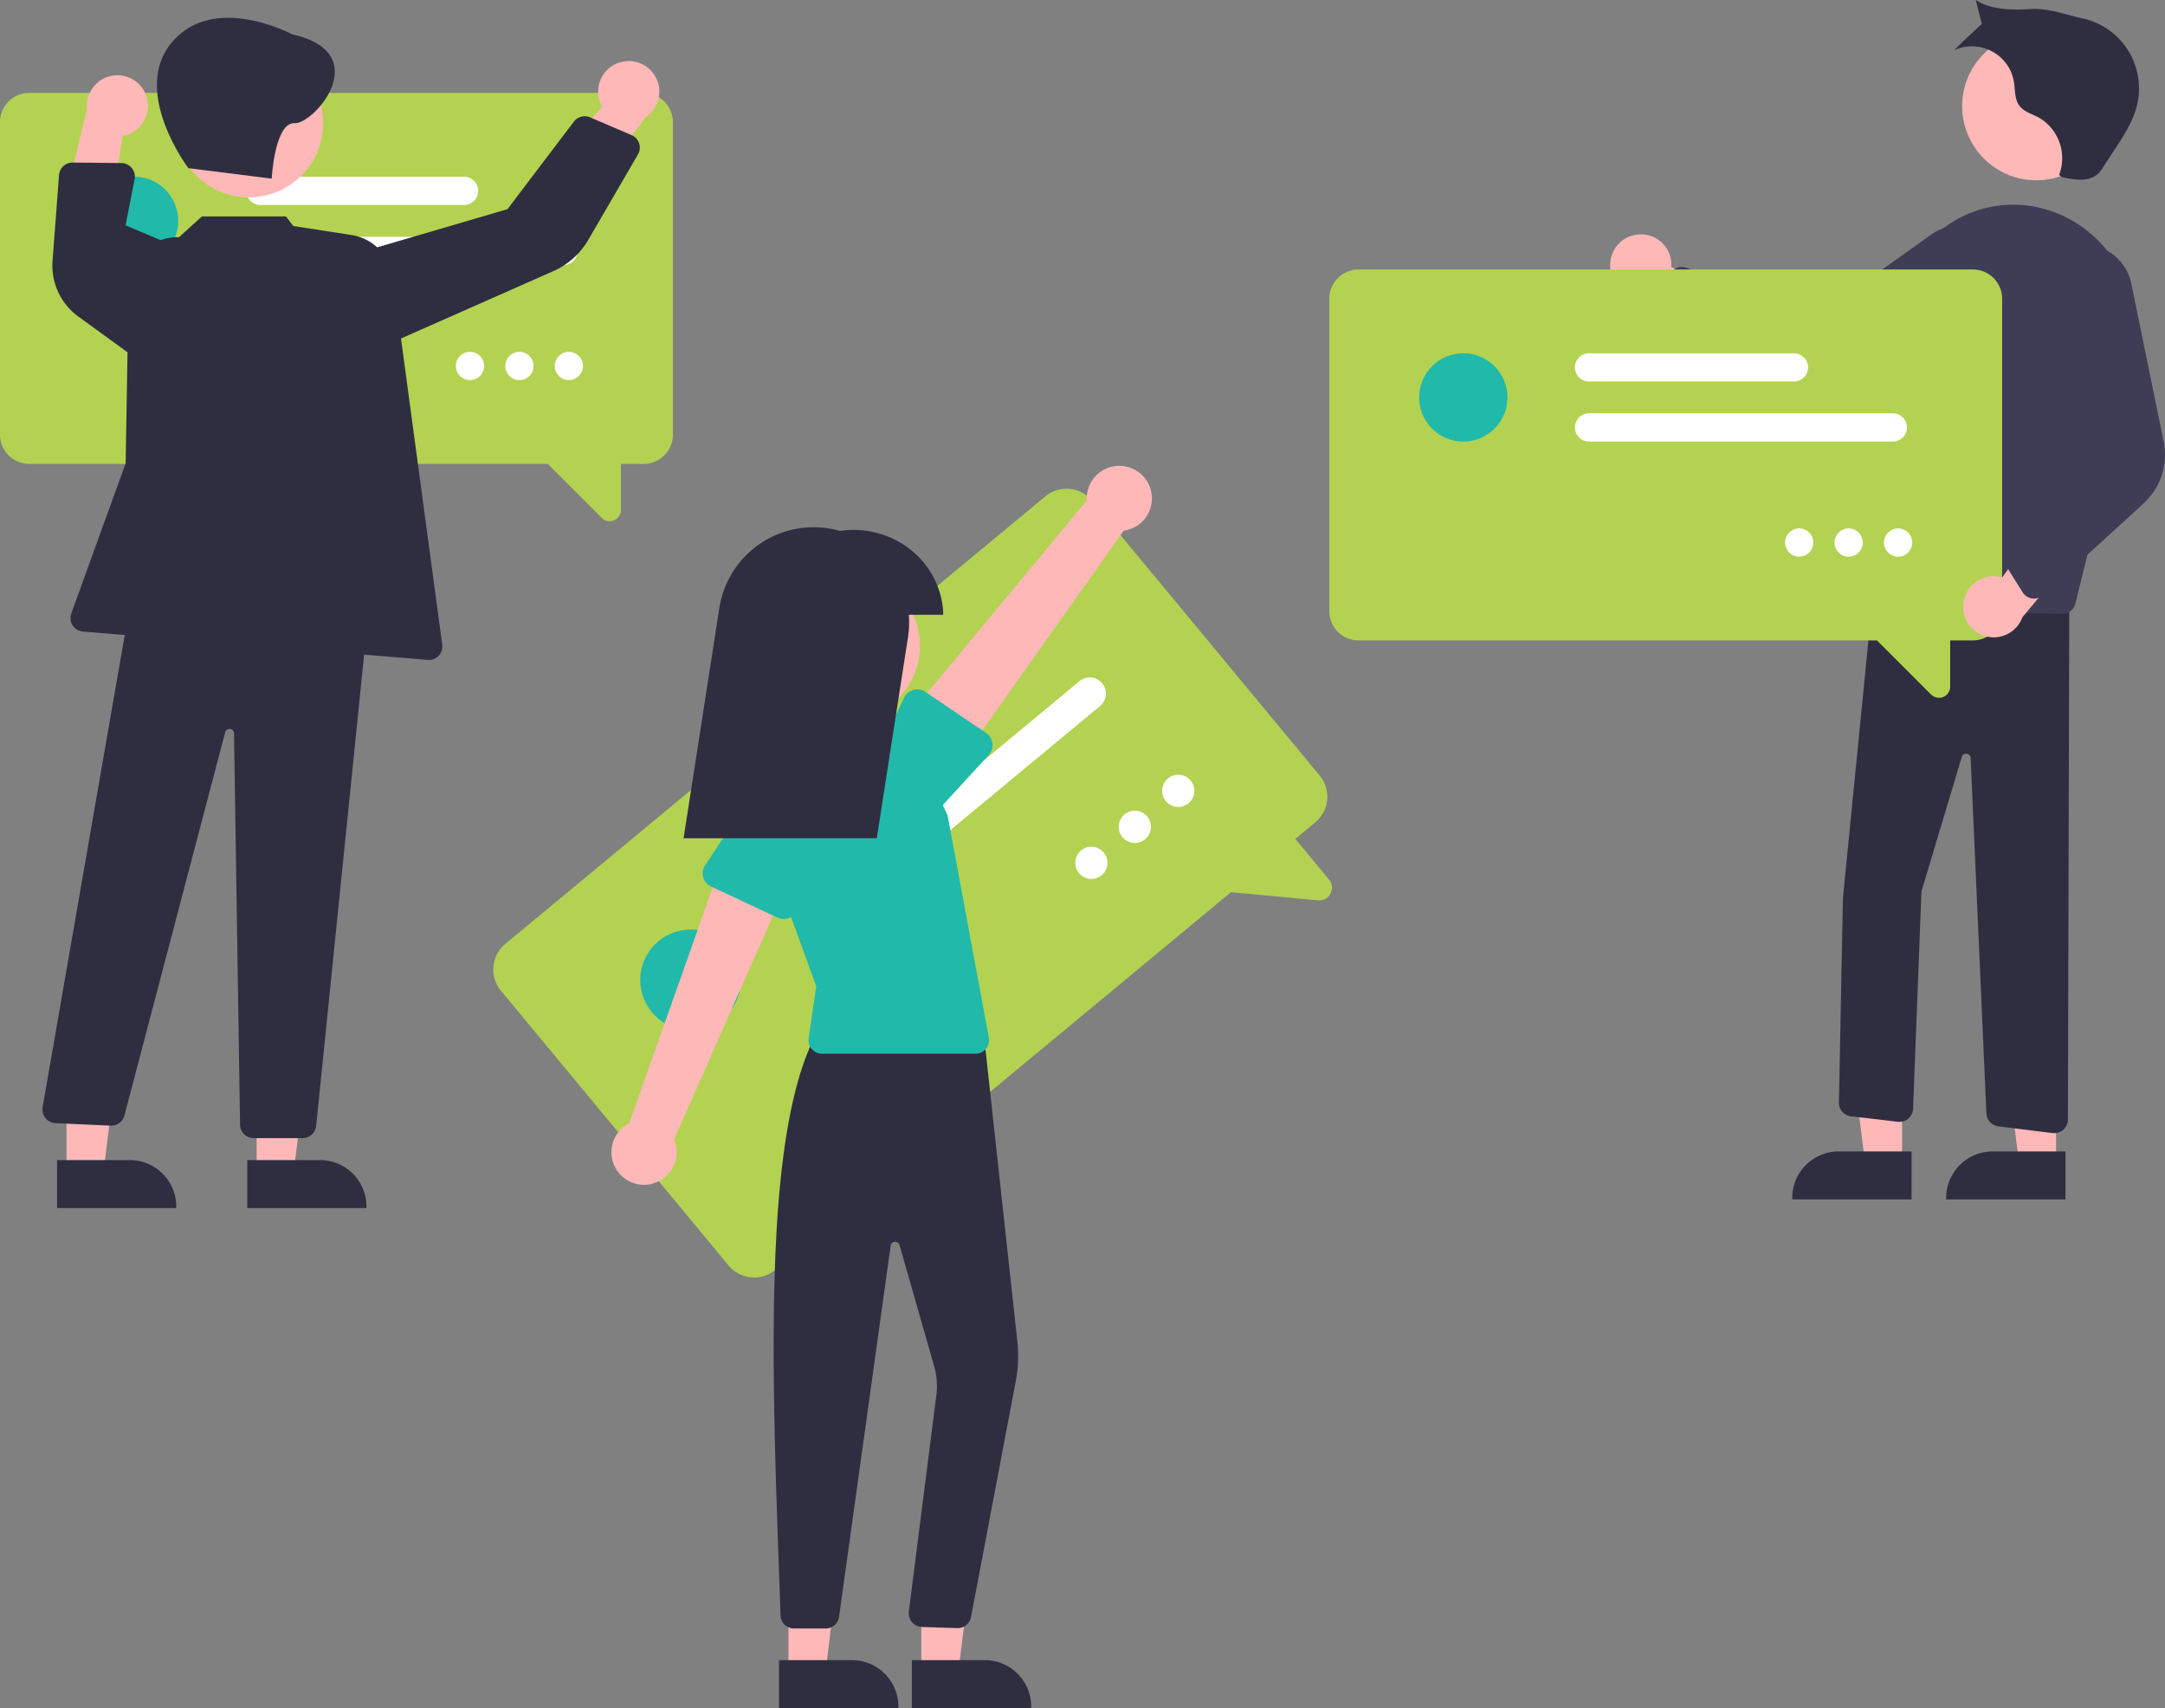 <svg xmlns="http://www.w3.org/2000/svg" viewBox="0 0 717.16 565.72"><rect x="0" y="0" width="717.16" height="565.72" fill="#808080" stroke="none"/><g id="レイヤー_2" data-name="レイヤー 2"><g id="a953921f-4c4e-4323-8cfc-8a6ae54c37d9"><path d="M435.7,272.35,256.85,420.58a11,11,0,0,1-15.51-1.45l-75.4-91a11,11,0,0,1,1.45-15.51L346.25,164.42a11,11,0,0,1,15.51,1.45l75.39,91A11,11,0,0,1,435.7,272.35Z" style="fill:#b3d251"/><path d="M428.53,267.88,253.79,412.71a5.68,5.68,0,0,1-8-.75l-72-86.85a5.69,5.69,0,0,1,.75-8L349.3,172.29a5.68,5.68,0,0,1,8,.75l72,86.86A5.67,5.67,0,0,1,428.53,267.88Z" style="fill:#b3d251"/><path d="M436.59,298.2l-35.94-3.36,25.72-20.25,13.86,16.72a4.17,4.17,0,0,1,.48,4.66,4.27,4.27,0,0,1-1,1.3A4.13,4.13,0,0,1,436.59,298.2Z" style="fill:#b3d251"/><path d="M364.41,233.83,276,307.09a5.34,5.34,0,0,1-6.81-8.22l88.4-73.27a5.34,5.34,0,0,1,6.81,8.23Z" style="fill:#fff"/><path d="M321.15,240.21l-59.62,49.41a5.34,5.34,0,0,1-6.81-8.23h0L314.33,232a5.34,5.34,0,0,1,6.82,8.23Z" style="fill:#ccc"/><circle cx="228.77" cy="324.57" r="16.69" style="fill:#21b9a9"/><circle cx="361.52" cy="285.78" r="5.34" style="fill:#fff"/><circle cx="375.91" cy="273.85" r="5.34" style="fill:#fff"/><circle cx="390.3" cy="261.93" r="5.34" style="fill:#fff"/><polygon points="305.18 553.84 317.44 553.84 323.28 506.55 305.18 506.55 305.18 553.84" style="fill:#ffb8b8"/><path d="M302.06,549.84H326.2a15.37,15.37,0,0,1,15.39,15.38h0v.5H302.06Z" style="fill:#2f2e41"/><polygon points="261.18 553.84 273.44 553.84 279.28 506.55 261.18 506.55 261.18 553.84" style="fill:#ffb8b8"/><path d="M258.06,549.84H282.2a15.37,15.37,0,0,1,15.39,15.38h0v.5H258.06Z" style="fill:#2f2e41"/><path d="M273.49,539.37H263.06a4.49,4.49,0,0,1-4.5-4.34l-.32-9.12c-2.64-72.94-5.36-148.37,11.51-182.27l.14-.26,55.88-2L337,444.27a44.36,44.36,0,0,1-.52,13.16l-14.83,78.15a4.5,4.5,0,0,1-4.59,3.66l-11.71-.38a4.5,4.5,0,0,1-4.32-4.68c0-.09,0-.18,0-.27l9.2-72.28a24.64,24.64,0,0,0-.83-9.28l-11.44-40a1.5,1.5,0,0,0-1.86-1,1.48,1.48,0,0,0-1.07,1.23L277.94,535.49A4.51,4.51,0,0,1,273.49,539.37Z" style="fill:#2f2e41"/><circle cx="280.17" cy="213.91" r="24.56" style="fill:#ffb8b8"/><path d="M323.15,349H272.32a4.5,4.5,0,0,1-4.5-4.5,4.74,4.74,0,0,1,.05-.65l2.51-17.2-14.74-40.55a29.84,29.84,0,0,1,17.85-38.24,29.54,29.54,0,0,1,6.16-1.53h0a29.74,29.74,0,0,1,31,16.82l3.24,6.89,13.66,73.64a4.47,4.47,0,0,1-4.42,5.32Z" style="fill:#21b9a9"/><path d="M215.86,392.09a10.74,10.74,0,0,0,8-12.9,10.52,10.52,0,0,0-.59-1.8l39.61-89.47-22.66-5.71L208.45,372a10.8,10.8,0,0,0,7.41,20.13Z" style="fill:#ffb8b8"/><path d="M257.55,303.92l-22-10.31a4.82,4.82,0,0,1-2.32-6.41,4.59,4.59,0,0,1,.35-.61l13.39-20.23a13.38,13.38,0,0,1,24.2,11.42l-6.93,23.16a4.8,4.8,0,0,1-6,3.23,3.74,3.74,0,0,1-.66-.25Z" style="fill:#21b9a9"/><path d="M381.06,161.85a10.73,10.73,0,0,1-7,13.5,11.54,11.54,0,0,1-1.85.42L315.68,255.6l-16.5-16.53L360,165.79a10.8,10.8,0,0,1,21.08-3.94Z" style="fill:#ffb8b8"/><path d="M328.76,246.23a4.78,4.78,0,0,1-1.23,3.82l-16.35,17.81A13.38,13.38,0,0,1,289,252.92l10.51-21.86a4.81,4.81,0,0,1,6.43-2.25,5.32,5.32,0,0,1,.61.35l20.14,13.64A4.82,4.82,0,0,1,328.76,246.23Z" style="fill:#21b9a9"/><path d="M312.44,203.62a24.75,24.75,0,0,0-.92-6.57c-3.95-14.62-18.56-23.4-33.22-21.2a31.75,31.75,0,0,0-8.77-1.23h0a31.64,31.64,0,0,0-31.25,26.77l-11.84,76.23h64l10.33-66.52a31.2,31.2,0,0,0,.27-7.48Z" style="fill:#2f2e41"/><path d="M542.6,77.67a10.05,10.05,0,0,1,11,9,9.62,9.62,0,0,1,0,1.78l32.71,14.39L570.69,113,542,97.74a10.11,10.11,0,0,1,.57-20.07Z" style="fill:#ffb8b8"/><circle cx="674.53" cy="35.15" r="24.56" style="fill:#ffb8b8"/><polygon points="630.08 385.36 617.82 385.36 611.99 338.07 630.08 338.08 630.08 385.36" style="fill:#ffb8b8"/><path d="M633.21,397.25H593.68v-.5a15.39,15.39,0,0,1,15.38-15.39h24.15Z" style="fill:#2f2e41"/><polygon points="681.08 385.36 668.82 385.36 662.99 338.07 681.08 338.08 681.08 385.36" style="fill:#ffb8b8"/><path d="M684.21,397.25H644.68v-.5a15.39,15.39,0,0,1,15.38-15.39h24.15Z" style="fill:#2f2e41"/><path d="M680.5,375.29a5.07,5.07,0,0,1-.55,0L662,373.05a4.5,4.5,0,0,1-4-4.24l-5.23-117.76a1.5,1.5,0,0,0-2.86-.55l-13.43,44.78-2.77,71.94a4.49,4.49,0,0,1-4.66,4.32l-.36,0-15.54-1.83a4.47,4.47,0,0,1-4-4.55l1.32-67.72,10.53-106.29.47,0,64,2.47L685,370.81A4.5,4.5,0,0,1,680.5,375.29Z" style="fill:#2f2e41"/><path d="M683.15,203.32H683l-64.48-1.69a4.51,4.51,0,0,1-4.38-4.62c0-.16,0-.32,0-.49l12.39-91.19a44.16,44.16,0,0,1,18.68-30.79A38.25,38.25,0,0,1,676.39,69c22.51,5.71,36,29.87,30.1,53.88l-19,77A4.52,4.52,0,0,1,683.15,203.32Z" style="fill:#3f3d56"/><path d="M598.56,130.9a21.78,21.78,0,0,1-12-3.55L549,102.68a4.51,4.51,0,0,1-1.29-6.23,4.93,4.93,0,0,1,.5-.63l5.66-6a4.47,4.47,0,0,1,4.93-1.08l42,16.72L639.7,77.7A16.15,16.15,0,1,1,658.48,104a16.6,16.6,0,0,1-2.33,1.38l-48.09,23.36A21.7,21.7,0,0,1,598.56,130.9Z" style="fill:#3f3d56"/><path d="M683,58.64c4.19,1,9.25,1.75,12.24-1.35a12,12,0,0,0,1.42-1.89l3.91-6c3-4.58,6.06-9.28,7.33-14.61a23.75,23.75,0,0,0-17.59-28.6L690,6.15C684.18,4.84,678.46,2.59,672.49,3s-13,.28-18-3c.31,1.46,2,7.91,2,7.91s-7.54,6.92-9.06,8.65a14.17,14.17,0,0,1,18.7,7.21,14.36,14.36,0,0,1,1,3.46c.43,2.62.17,5.54,1.73,7.69s4.15,2.77,6.39,3.95a15.57,15.57,0,0,1,6.84,19.05Z" style="fill:#2f2e41"/><path d="M653.55,212.11H450a9.66,9.66,0,0,1-9.65-9.65V98.91A9.67,9.67,0,0,1,450,89.26H653.55a9.67,9.67,0,0,1,9.66,9.65V202.46A9.66,9.66,0,0,1,653.55,212.11Z" style="fill:#b3d251"/><path d="M651.21,205.09H452.31a5,5,0,0,1-5-5V101.25a5,5,0,0,1,5-5h198.9a5,5,0,0,1,5,5v98.87A5,5,0,0,1,651.21,205.09Z" style="fill:#b3d251"/><path d="M639.69,230.06l-22.37-22.37,28.68.72v19a3.64,3.64,0,0,1-2.28,3.42,3.65,3.65,0,0,1-4-.8Z" style="fill:#b3d251"/><path d="M627,146.25H526.37a4.68,4.68,0,1,1,0-9.36H627a4.68,4.68,0,0,1,0,9.36Z" style="fill:#fff"/><path d="M594.23,126.36H526.37a4.68,4.68,0,1,1,0-9.36h67.86a4.68,4.68,0,0,1,0,9.36Z" style="fill:#fff"/><circle cx="484.72" cy="131.63" r="14.63" style="fill:#21b9a9"/><circle cx="595.99" cy="179.69" r="4.68" style="fill:#fff"/><circle cx="612.37" cy="179.69" r="4.68" style="fill:#fff"/><circle cx="628.75" cy="179.69" r="4.68" style="fill:#fff"/><path d="M650.4,199.8a10.06,10.06,0,0,1,11.1-8.89,10.32,10.32,0,0,1,1.74.35L684,162.19l6.67,17.33-20.76,24.95a10.11,10.11,0,0,1-19.53-4.67Z" style="fill:#ffb8b8"/><path d="M674.21,198.23a4.58,4.58,0,0,1-1,0,4.51,4.51,0,0,1-3.21-2.06l-4.39-7a4.48,4.48,0,0,1,.17-5.05l26.6-36.55L675.11,103a16.08,16.08,0,0,1,8.81-20.74h0a16.16,16.16,0,0,1,21.15,8.65,15.88,15.88,0,0,1,.93,3l10.73,52.37a21.92,21.92,0,0,1-6.66,20.46l-33.21,30.32A4.45,4.45,0,0,1,674.21,198.23Z" style="fill:#3f3d56"/><path d="M213.24,153.64H9.65A9.67,9.67,0,0,1,0,144V40.43a9.67,9.67,0,0,1,9.65-9.65H213.24a9.68,9.68,0,0,1,9.66,9.65V144A9.68,9.68,0,0,1,213.24,153.64Z" style="fill:#b3d251"/><path d="M210.9,146.62H12a5,5,0,0,1-5-5V42.77a5,5,0,0,1,5-5H210.9a5,5,0,0,1,5,5v98.87A5,5,0,0,1,210.9,146.62Z" style="fill:#b3d251"/><path d="M199.38,171.58,177,149.21l28.68.72v19a3.63,3.63,0,0,1-2.28,3.41,3.7,3.7,0,0,1-1.44.29A3.63,3.63,0,0,1,199.38,171.58Z" style="fill:#b3d251"/><path d="M186.68,87.78H86.06a4.68,4.68,0,0,1,0-9.36H186.68a4.68,4.68,0,1,1,0,9.36Z" style="fill:#fff"/><path d="M153.92,67.89H86.06a4.69,4.69,0,0,1,0-9.37h67.86a4.69,4.69,0,0,1,0,9.37Z" style="fill:#fff"/><circle cx="44.41" cy="73.15" r="14.63" style="fill:#21b9a9"/><circle cx="155.67" cy="121.21" r="4.68" style="fill:#fff"/><circle cx="172.06" cy="121.21" r="4.68" style="fill:#fff"/><circle cx="188.44" cy="121.21" r="4.68" style="fill:#fff"/><path d="M204.8,20.83a10.06,10.06,0,0,0-6.06,12.87,9.43,9.43,0,0,0,.75,1.61l-23.42,27,18.41,2.44,19.42-26a10.11,10.11,0,0,0-9.1-17.9Z" style="fill:#ffb8b8"/><path d="M48.42,31.64A10.09,10.09,0,0,1,40.67,45L34.84,80.22,21.21,67.61l7.63-31.55a10.11,10.11,0,0,1,19.58-4.42Z" style="fill:#ffb8b8"/><polygon points="85.02 388.23 97.28 388.22 103.12 340.94 85.02 340.94 85.02 388.23" style="fill:#ffb8b8"/><path d="M81.9,384.22H106a15.39,15.39,0,0,1,15.39,15.39h0v.5H81.9Z" style="fill:#2f2e41"/><polygon points="22.02 388.23 34.28 388.22 40.12 340.94 22.02 340.94 22.02 388.23" style="fill:#ffb8b8"/><path d="M18.9,384.22H43a15.39,15.39,0,0,1,15.39,15.39h0v.5H18.9Z" style="fill:#2f2e41"/><circle cx="82.46" cy="40.81" r="24.56" style="fill:#ffb8b8"/><path d="M79.52,372.52l-2-129.41a1.5,1.5,0,0,0-3-.32L41.24,369.36a4.55,4.55,0,0,1-4.57,3.46L18.38,372a4.5,4.5,0,0,1-4.3-4.69,2.22,2.22,0,0,1,0-.37L42.36,204.32l0-.46,78.69,3.72.51,0L104.74,372.79a4.53,4.53,0,0,1-4.49,4.16H84A4.51,4.51,0,0,1,79.52,372.52Z" style="fill:#2f2e41"/><path d="M141.67,218.55,27.49,209.18a4.51,4.51,0,0,1-4.12-4.86,4.72,4.72,0,0,1,.25-1.16l18-49.71,1-59A16.18,16.18,0,0,1,59.1,78.55h.21l7.59-6.88H94.72l2.42,3.18,19.36,3a16.28,16.28,0,0,1,13.58,13.84l16.41,121.8a4.5,4.5,0,0,1-3.86,5.06,3.81,3.81,0,0,1-.59,0Z" style="fill:#2f2e41"/><path d="M119.42,83.54,168.1,69.28l22-29a4.5,4.5,0,0,1,5.35-1.42l13.75,5.88a4.5,4.5,0,0,1,2.37,5.91,3.33,3.33,0,0,1-.25.5L194.9,79.39a25.13,25.13,0,0,1-11.66,10.43L126,115.13Z" style="fill:#2f2e41"/><path d="M26,104.88A20.88,20.88,0,0,1,17.41,86.3L19.55,58A4.5,4.5,0,0,1,24,53.84h0L40.21,54a4.51,4.51,0,0,1,4.38,5.36l-3,15.28,21.36,9-18,35Z" style="fill:#2f2e41"/><path d="M96.75,11.36S71.07-2.47,57.07,13.85,62.4,55.7,62.4,55.7L90,59.17s1-18.72,7.56-18.36S124.44,17.54,96.75,11.36Z" style="fill:#2f2e41"/></g></g></svg>